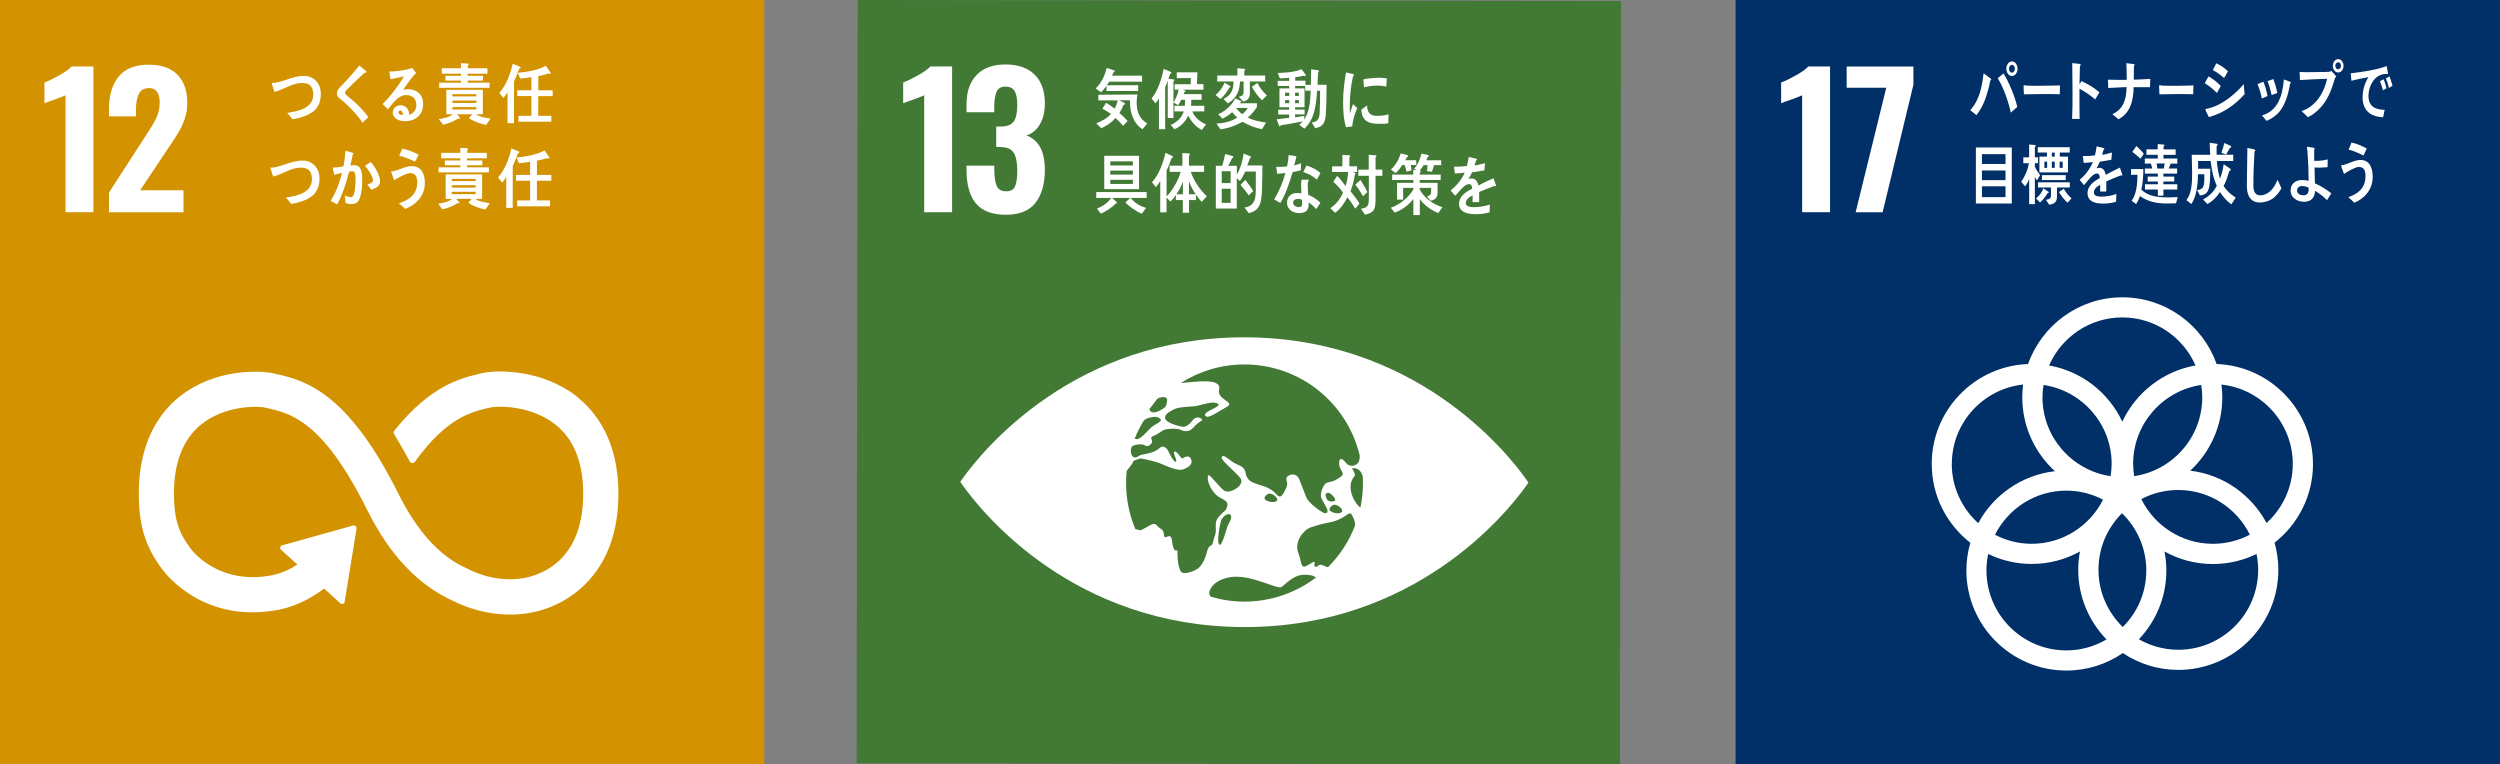 <?xml version="1.0" encoding="UTF-8"?>
<svg id="_レイヤー_2" data-name="レイヤー 2" xmlns="http://www.w3.org/2000/svg" viewBox="0 0 537.47 164.33">
  <rect x="0" y="0" width="537.47" height="164.33" fill="#808080" stroke="none"/>
  <defs>
    <style>
      .cls-1 {
        fill: #003067;
      }

      .cls-2 {
        fill: #fff;
      }

      .cls-3 {
        fill: #d39200;
      }

      .cls-4 {
        fill: #427935;
      }
    </style>
  </defs>
  <g id="_レイヤー_1-2" data-name="レイヤー 1">
    <g>
      <g>
        <rect class="cls-3" width="164.33" height="164.33"/>
        <g>
          <path class="cls-2" d="m14.09,20.48c-.28.15-1.11.48-2.48.97-1.08.36-1.77.61-2.05.74v-4.45c.88-.33,1.94-.85,3.19-1.55,1.25-.7,2.13-1.33,2.65-1.9h4.68v31.33h-6v-25.14Z"/>
          <path class="cls-2" d="m23.42,41.41l7.58-11.72.46-.7c.98-1.47,1.7-2.7,2.17-3.69.46-.99.7-2.08.7-3.27,0-1.01-.19-1.77-.58-2.3-.39-.53-.94-.79-1.66-.79-1.08,0-1.83.41-2.24,1.24-.41.83-.62,1.96-.62,3.4v1.43h-5.8v-1.55c0-2.94.69-5.27,2.07-6.98,1.38-1.71,3.54-2.57,6.48-2.57,2.71,0,4.76.72,6.17,2.15,1.41,1.43,2.11,3.46,2.11,6.09,0,1.19-.18,2.31-.54,3.37-.36,1.06-.79,2-1.28,2.82-.49.83-1.25,2-2.28,3.52l-6.03,9.05h9.32v4.72h-16.02v-4.22Z"/>
        </g>
        <path class="cls-2" d="m124.06,85.28c-7.29-5.76-16.95-5.88-20.49-5.04l-.41.1c-4.09.96-10.58,2.56-18.17,11.99-.04.05-.09.11-.13.16l-.1.12c-.07.11-.13.23-.13.37,0,.11.03.22.08.32l.18.29c.95,1.59,2.16,3.65,3.17,5.54.01.02.02.04.03.06.11.21.32.36.58.36.18,0,.33-.07.45-.18.05-.06.1-.13.14-.19,6.74-9.32,12.04-10.61,15.63-11.45l.43-.1c1.86-.45,8.94-.42,14.05,3.61,3.99,3.15,6.01,8.16,6.01,14.89,0,11.29-5.49,15.7-10.1,17.42-7.14,2.67-13.98-.9-14.03-.93l-.31-.15c-3.92-1.7-9.77-5.24-15.29-16.32-11.11-22.32-20.41-24.42-26.56-25.82l-.33-.07c-2.8-.64-12.53-1.08-20.17,5.02-4,3.19-8.75,9.38-8.75,20.8,0,6.96,1.43,11.55,5.1,16.38.81,1.1,9.04,11.68,24.95,8.63,2.55-.49,6-1.7,9.79-4.55l3.5,3.16c.23.21.59.19.8-.04.1-.11.14-.24.14-.38v-.05l2.53-15.54v-.17c0-.15-.06-.31-.19-.41-.11-.1-.24-.14-.37-.14h-.11s-.16.03-.16.03l-14.89,4.17-.27.04c-.11.02-.21.08-.28.17-.22.24-.2.6.04.81l.17.16,3.34,3.01c-2.15,1.39-4.03,2.03-5.46,2.31-11.51,2.2-17.2-5.34-17.41-5.64l-.08-.11c-2.68-3.51-3.58-6.5-3.58-11.83,0-6.75,1.99-11.76,5.91-14.89,4.98-3.97,11.85-4,13.79-3.55l.33.08c5.04,1.14,11.95,2.7,21.46,21.81,4.94,9.92,11.13,16.41,18.92,19.83.99.51,5.72,2.75,11.86,2.75,2.57,0,5.38-.39,8.26-1.46,4.51-1.69,15.02-7.44,15.02-24.51,0-11.41-4.83-17.62-8.88-20.82"/>
        <g>
          <path class="cls-2" d="m65.11,25.1c-.73.24-1.48.44-2.24.52-.37-.45-.72-.93-1.12-1.34.96-.15,1.94-.34,2.88-.66,1.39-.49,2.71-1.39,2.71-3.3s-.98-2.48-2.44-2.48c-2.01,0-3.91,1.42-5.89,1.92-.06-.2-.6-1.78-.6-1.85,0-.14.18-.08.27-.08.97,0,2.07-.44,3-.73,1.19-.41,2.4-.78,3.66-.78,1.98,0,3.63,1.42,3.63,3.86,0,2.93-1.64,4.19-3.85,4.92Z"/>
          <path class="cls-2" d="m77.95,26.38c-1.06-1.55-2.29-2.89-3.63-4.1-.34-.32-.69-.65-1.05-.92-.22-.17-.43-.31-.6-.54-.17-.23-.23-.48-.23-.76,0-.54.23-.85.55-1.2.58-.62,1.18-1.2,1.75-1.83.85-.96,1.7-1.92,2.52-2.93.35.29.7.58,1.05.87.13.1.29.21.4.34.04.04.06.07.06.13,0,.2-.27.22-.4.2-.8.76-1.62,1.5-2.43,2.28-.34.32-.65.68-.99,1-.16.16-.34.3-.48.47-.13.14-.29.35-.29.56,0,.2.1.31.22.42.51.48,1.08.89,1.59,1.34,1.16,1.03,2.24,2.18,3.21,3.46-.42.39-.83.82-1.25,1.21Z"/>
          <path class="cls-2" d="m87.06,26.06c-1,0-2.62-.41-2.62-1.89,0-1.04.97-1.54,1.74-1.54.71,0,1.41.48,1.67,1.27.07.26.11.51.12.78.85-.25,1.54-1.02,1.54-2.09,0-1.45-.95-2.15-2.11-2.15-1.82,0-2.87,1.68-4.01,3.07-.37-.38-.75-.76-1.12-1.14,1.74-1.75,3.28-3.75,4.57-5.95-.97.22-1.93.41-2.89.61l-.26-1.67c.13.02.25.02.38.02.54,0,1.07-.07,1.6-.14.74-.1,1.48-.21,2.21-.4.25-.06.51-.16.76-.24.28.38.56.75.83,1.13-.12.1-.25.2-.36.31-.28.28-.54.63-.78.94-.58.76-1.12,1.55-1.68,2.33.36-.1.73-.13,1.11-.13,1.68,0,3.21,1.02,3.21,3.17,0,2.62-1.92,3.71-3.91,3.71Zm-1.02-2.3c-.23,0-.38.1-.38.38,0,.52.69.59,1,.59-.06-.41-.18-.97-.63-.97Z"/>
          <path class="cls-2" d="m104.52,26.85c-1.1-.18-2.77-.76-3.7-1.46l.73-.83h-3.33l.71.78c0,.11-.08.18-.15.18-.08,0-.15-.03-.22-.07-.9.59-2.28,1.17-3.3,1.36l-.91-1.2c.89-.13,2.26-.38,2.97-1.04h-1.36v-5.27h7.84v5.27h-1.44c.7.58,2.22.79,3.08.92l-.92,1.37Zm-10.1-7.98v-1.1h4.69v-.44h-3.34v-1.03h3.34v-.46h-4.13v-1.17h4.11v-1.1l1.48.1c.09,0,.2.06.2.17,0,.12-.1.21-.2.24v.59h4.22v1.17h-4.26v.46h3.31v1.03h-3.31v.44h4.71v1.1h-10.83Zm7.98,1.38h-5.14v.48h5.14v-.48Zm.01,1.37h-5.15v.51h5.15v-.51Zm0,1.41h-5.15v.51h5.15v-.51Z"/>
          <path class="cls-2" d="m111.62,14.78c-.34.93-.7,1.86-1.11,2.75v8.96h-1.4v-6.7c-.24.47-.53.89-.88,1.26l-.88-1.07c1.45-1.66,2.37-4,2.87-6.27l1.6.66c.06.03.12.09.12.17,0,.15-.23.22-.32.24Zm4.09,5.88v4.23h2.82v1.27h-7.07v-1.27h2.79v-4.23h-3.05v-1.25h3.05v-2.82c-.8.13-1.61.23-2.4.31l-.54-1.24c1.81-.16,4.42-.58,6.03-1.52l1.09,1.57c-.01.11-.12.17-.21.17-.07,0-.15-.04-.21-.08-.76.21-1.51.41-2.28.55v3.07h3.09v1.25h-3.1Z"/>
          <path class="cls-2" d="m64.83,43.3c-.73.24-1.48.44-2.24.52-.37-.45-.72-.93-1.12-1.34.96-.15,1.94-.33,2.88-.66,1.39-.5,2.71-1.4,2.71-3.3s-.98-2.48-2.44-2.48c-2.01,0-3.91,1.42-5.89,1.92-.06-.2-.6-1.78-.6-1.85,0-.14.18-.08.27-.08.97,0,2.07-.44,3-.73,1.19-.41,2.4-.78,3.66-.78,1.98,0,3.63,1.43,3.63,3.86,0,2.93-1.64,4.19-3.85,4.92Z"/>
          <path class="cls-2" d="m76.82,43.45c-.37.37-.89.43-1.36.43-.4,0-.81-.1-1.18-.27-.04-.55-.07-1.08-.15-1.62.42.24.86.41,1.33.41.98,0,.97-3.19.97-3.97,0-.58.01-1.62-.68-1.62-.24,0-.48.06-.72.11-.48,2.06-1.51,5.31-2.57,7.01-.47-.23-.91-.52-1.38-.76,1.12-1.73,1.94-3.9,2.44-5.99-.55.11-1.11.24-1.65.4-.05-.19-.35-1.48-.35-1.54,0-.04.03-.06.06-.06.11,0,.21.03.32.03.64,0,1.3-.12,1.93-.24.23-1.11.36-2.24.43-3.37.39.1.75.21,1.12.32.16.04.33.09.47.16.06.03.14.06.14.14,0,.1-.1.16-.16.18-.14.8-.3,1.61-.5,2.38.24-.03.48-.07.72-.07.82,0,1.32.27,1.6,1.2.19.63.23,1.46.23,2.14,0,1.25-.18,3.76-1.05,4.61Zm2.99-2.66c-.27-.41-.56-.79-.85-1.18.35-.06,1.23-.27,1.23-.8,0-.93-1.16-2.55-1.74-3.17.42-.27.84-.55,1.26-.82.82.9,2.01,2.89,2.01,4.21,0,1.13-1.19,1.51-1.93,1.76Z"/>
          <path class="cls-2" d="m87.12,44.91c-.45-.41-.89-.83-1.37-1.2,1.21-.37,2.81-1.16,3.47-2.45.33-.62.48-1.36.48-2.07,0-1.26-.42-1.97-1.53-1.97-.79,0-2.7,1.03-3.42,1.51-.09-.21-.66-1.67-.66-1.79,0-.1.12-.09.17-.09.27,0,1.21-.29,1.5-.41.94-.34,1.81-.72,2.81-.72,1.93,0,2.77,1.52,2.77,3.62,0,2.89-2.06,4.75-4.22,5.57Zm2.11-10.16c-1.11-.52-2.23-.99-3.41-1.27.23-.51.45-1.02.68-1.52,1.21.24,2.38.7,3.5,1.28-.24.51-.49,1.02-.77,1.51Z"/>
          <path class="cls-2" d="m104.38,45.05c-1.1-.19-2.77-.76-3.7-1.46l.73-.83h-3.33l.71.78c0,.11-.09.18-.16.18s-.14-.03-.22-.07c-.9.59-2.28,1.17-3.3,1.35l-.91-1.2c.89-.12,2.25-.38,2.97-1.04h-1.36v-5.27h7.84v5.27h-1.44c.7.58,2.22.79,3.08.92l-.92,1.37Zm-10.1-7.98v-1.1h4.7v-.44h-3.34v-1.03h3.34v-.46h-4.13v-1.17h4.11v-1.1l1.48.1c.09,0,.19.06.19.17,0,.13-.09.21-.19.24v.59h4.22v1.17h-4.26v.46h3.3v1.03h-3.3v.44h4.7v1.1h-10.83Zm7.99,1.38h-5.14v.48h5.14v-.48Zm0,1.37h-5.15v.51h5.15v-.51Zm0,1.41h-5.15v.51h5.15v-.51Z"/>
          <path class="cls-2" d="m111.34,32.98c-.34.93-.7,1.86-1.11,2.75v8.96h-1.4v-6.7c-.24.46-.53.89-.88,1.25l-.88-1.07c1.45-1.66,2.38-4,2.87-6.27l1.6.66c.06.03.12.08.12.17,0,.15-.23.22-.33.24Zm4.09,5.88v4.23h2.82v1.27h-7.07v-1.27h2.79v-4.23h-3.05v-1.25h3.05v-2.82c-.8.12-1.6.23-2.4.31l-.54-1.24c1.81-.15,4.42-.58,6.03-1.52l1.09,1.56c-.01.11-.12.17-.21.17-.07,0-.16-.04-.22-.08-.76.21-1.51.41-2.28.55v3.07h3.09v1.25h-3.1Z"/>
        </g>
      </g>
      <g>
        <rect class="cls-4" x="184.27" y=".11" width="164.11" height="164.11" transform="translate(183.79 348.38) rotate(-89.92)"/>
        <g>
          <path class="cls-2" d="m198.7,20.48c-.28.15-1.11.48-2.48.97-1.08.36-1.77.61-2.05.74v-4.45c.88-.33,1.94-.85,3.19-1.55,1.25-.7,2.13-1.33,2.65-1.9h4.68v31.33h-6v-25.14Z"/>
          <path class="cls-2" d="m209.77,43.69c-1.32-1.65-1.97-3.98-1.97-7v-1.08h5.96v1.04c.03,1.6.22,2.75.58,3.44.36.7,1.02,1.04,1.97,1.04s1.59-.35,1.91-1.06c.32-.71.48-1.86.48-3.46s-.25-2.92-.74-3.73c-.49-.81-1.39-1.23-2.71-1.26-.08-.03-.44-.04-1.08-.04v-4.37h.97c1.34,0,2.27-.36,2.79-1.08.52-.72.77-1.91.77-3.56,0-1.34-.19-2.33-.56-2.98-.37-.64-1.04-.97-1.99-.97-.9,0-1.52.35-1.86,1.04-.34.7-.52,1.73-.54,3.09v1.39h-5.96v-1.7c0-2.73.73-4.85,2.19-6.34,1.46-1.5,3.51-2.24,6.17-2.24s4.8.72,6.27,2.17c1.47,1.44,2.21,3.52,2.21,6.23,0,1.81-.37,3.32-1.12,4.55-.75,1.23-1.7,1.99-2.86,2.3,2.66.98,3.98,3.44,3.98,7.39,0,3.02-.67,5.38-2.01,7.1-1.34,1.72-3.47,2.57-6.38,2.57s-5.15-.83-6.46-2.48Z"/>
        </g>
        <path class="cls-2" d="m328.12,103.06c-4.34-6.11-23.98-30.49-60.55-30.54-36.58-.05-56.28,24.28-60.64,30.38-.19.26-.35.49-.48.68.13.2.29.42.47.69,4.35,6.1,23.98,30.49,60.56,30.54,36.57.05,56.28-24.28,60.64-30.37.19-.26.35-.49.47-.68-.13-.19-.28-.42-.47-.68m-80.97-15.17c.33-.48,1.43-1.86,1.56-2.04.28-.36.84-.44,1.23-.5.39-.07.91.14.97.44.07.29-.15,1.42-.34,1.62-.54.56-1.93,1.34-2.7,1.22-.6-.09-.83-.55-.71-.73m-1.31,2.6c.06-.07.11-.13.13-.15.46-.52,1.38-.63,2.01-.73.63-.11,1.48.21,1.58.63.11.42-1.59,1.19-1.9,1.47-.88.81-2.26,2.46-3.07,2.64-.26.06-.48.02-.66-.07.53-1.32,1.17-2.59,1.9-3.79m13.65,28.1c-.5,1.95-1.08,2.65-1.57,3.26-.49.62-2.32,1.41-3.48,1.32-1.16-.09-1.32-3.18-1.31-4.77,0-.55-.78,1.08-1.18-2.23-.26-2.12-1.62.22-1.71-1.19-.1-1.41-.77-1.13-1.49-2.01-.71-.88-1.6.08-2.59.53-.99.44-.58.67-1.99.23-.04-.01-.05-.02-.09-.03-1.29-3.05-1.99-6.4-1.99-9.92,0-.86.05-1.71.13-2.54.05-.09.1-.17.16-.24,1.35-1.59,1.32-1.97,1.32-1.97l1.49-.51s2.38.37,4.17,1.05c1.48.56,3.8,1.81,5.15,1.26.98-.4,1.74-.94,1.65-1.75-.11-1.02-.91-1.27-1.89-.58-.36.25-1.12-1.54-1.72-1.45-.6.09.74,2.11.23,2.19-.51.09-1.53-2.11-1.71-2.46-.17-.35-.96-1.23-1.68-.56-1.5,1.43-3.94,1.34-4.44,1.7-1.49,1.11-1.88-.37-1.85-1.27.06-.21.12-.41.19-.62.49-.54,2.24-.71,2.84-.31.66.44,1.13-.11,1.39-.38.26-.26.17-.68,0-1.04-.17-.35.33-.61.67-.7.34-.09,1.48-.88,1.93-1.15.46-.26,2.81-.55,3.87-.02,1.05.53,2.02.1,2.54-.51.65-.77,1.48-1.36,1.85-1.54.37-.17-.91-1.37-1.96-.07-1.06,1.29-1.59,1.41-2.09,1.41-.5,0-3.44-.74-3.8-1.67-.36-.93.92-1.62,2.01-2.15,1.09-.52,4.06-.5,4.82-.68,1.54-.34,3.52-1.11,4.51-.43.99.67-4.15,1.83-2.47,2.75.6.33,3.32-1.56,4.25-2.04,2.19-1.13-2.12-1.51-1.56-3.8.64-2.6-5.29-1.6-8.25-1.38,3.97-2.53,8.67-4,13.73-4,12.02.02,22.08,8.36,24.75,19.56.02.55-.07.95-.13,1.18-.23.92-1.97,1.7-2.98.23-.26-.37-1.35-1.41-1.31.36.03,1.77,1.71,1.95.08,3.01-1.63,1.06-1.93.8-2.68,1.07-.75.26-1.48,2.08-1.3,3.06.18.97,2.5,3.63.78,3.52-.4-.03-3.45-2.11-3.95-3.45-.53-1.41-1.11-2.79-1.51-3.85-.41-1.06-1.49-1.33-2.4-.71-.91.62.25,1.24-.4,2.57-.65,1.32-1.12,2.51-2.07,1.41-2.48-2.85-6.1-1.45-6.66-4.62-.3-1.72-1.78-1.56-3.02-2.53-1.24-.97-1.93-1.5-2.14-.8-.19.61,3.89,3.85,4.18,4.68.43,1.23-1.22,2.31-2.44,2.6-1.21.29-1.74-.68-2.92-1.92-1.18-1.24-1.7-2.12-1.79-1.15-.12,1.4,1.12,3.46,2.33,4.23,1.03.65,2.18.95,1.85,2.01-.34,1.06,0,.46-1.16,1.6-1.16,1.15-1.38,1.52-1.3,3.1.08,1.59-.33,1.68-.58,3-.25,1.32-.82.18-1.32,2.12m27.34-10.12c.86-.07,2.14,1.12,1.64,1.58-.5.45-1.79.28-2.43-.22-.64-.5.41-1.32.79-1.35m-1.08-.78c-.27-.1-.52-.36-.72-.99-.21-.63.32-.98.83-.73.52.27,1.2,1.05,1.2,1.46,0,.42-1.03.37-1.31.26m-11.24-.06c-.5.45-1.79.28-2.44-.22-.64-.5.41-1.32.79-1.35.86-.08,2.14,1.12,1.64,1.58m-10.41,5.04c-.35.57-1.31,4.86-1.96,4.36-.65-.5.27-4.97.45-5.31,1.01-1.84,3.19-1.75,1.5.95m3.44,16.61c-2.49,0-4.89-.37-7.16-1.04-.33-.27-.51-.71-.31-1.25.79-2.05,3.14-2.86,4.99-3.03,4.13-.4,9.56,2.7,10.42,2.2.87-.5,2.62-2.76,5.18-2.67,1.75.07,1.74.36,2.32.59-4.29,3.26-9.64,5.2-15.45,5.2m17.98-7.39c-.26-.07-.52-.15-.8-.3-1.39-.71-1.22.42-1.91.17-.69-.26.77-1.84-1.28-.5-2.05,1.34-1.49-.21-2.38-2.48-.9-2.27,1.03-4.86,2.64-5.44,2.21-.8,3.59-.96,4.63-1.21,3.06-.76,3.71-2.58,4.26-1.47.1.21.21.4.3.59.18.33.38,1,.39,1.66-1.3,3.4-3.31,6.46-5.85,8.98m7-12.85c-.68-.19-3.54-4.15-1.27-6.75.38-.43-.76-1.69-.45-1.71,1.24-.09,1.89.67,2.22,1.78.02.49.04.98.04,1.48,0,1.78-.19,3.52-.54,5.2"/>
        <g>
          <path class="cls-2" d="m238.46,17.57c-.17.25-.34.52-.52.77l6.75-.02v1.24h-6.82v-1.13c-.35.51-.7,1.03-1.16,1.41l-1.16-.83c1.22-1.14,1.94-2.66,2.37-4.4l1.51.49c.11.04.21.08.21.24,0,.12-.17.2-.26.22-.1.24-.21.48-.32.71h6.48v1.29h-7.08Zm7.17,10.22c-2.02-1.3-2.75-3.65-2.7-6.23h-2.35s1.07.52,1.07.52c.07.03.2.1.2.21,0,.17-.2.25-.31.27-.23.61-.53,1.19-.87,1.72.62.55,1.22,1.11,1.77,1.73l-.99,1.04c-.53-.58-1.04-1.17-1.62-1.69-.83.95-1.99,1.76-3.09,2.2l-1.06-1.06c1.06-.38,2.39-1.08,3.16-2.03-.6-.39-1.22-.78-1.85-1.11.29-.4.54-.83.79-1.26.65.35,1.24.8,1.85,1.26.3-.55.52-1.16.69-1.78h-4.19s0-1.21,0-1.21c2.8,0,5.6-.03,8.4-.06-.11.59-.16,1.19-.16,1.79,0,2.06.69,3.5,2.27,4.44l-1.03,1.24Z"/>
          <path class="cls-2" d="m252.28,17.43v7.94h-1.23v-8.02c-.18.48-.35.96-.55,1.42v9.01h-1.34v-6.62c-.21.38-.47.75-.75,1.06l-.83-1.04c1.35-1.72,2.15-4.13,2.58-6.37l1.5.62c.08.04.17.11.17.24,0,.14-.16.22-.27.2l-.36,1.06,1.15.15c.07.01.13.07.13.15,0,.13-.11.19-.19.21Zm6.13,10.52c-1.19-.54-2.34-1.82-2.96-3.12-.6,1.38-1.7,2.45-2.96,2.95l-.81-.93c1.19-.48,2.38-1.48,2.83-2.9h-2.03v-1.21h2.26c.02-.31.02-.64.02-.94v-.34h-.81c-.19.42-.42.83-.7,1.17l-.94-.62c.5-.83.89-1.75,1.1-2.74h-.87v-1.16h3.44l.04-1.34-3.03.03v-1.25h4.44c-.02.85-.07,1.69-.1,2.54h1.4v1.18h-4.39l.47.22s.07.06.07.09c0,.13-.13.17-.21.17l-.21.48h3.87v1.23h-2.21c-.01.42-.01.86-.04,1.28h2.83v1.21h-2.57c.43,1.31,1.85,2.34,2.93,2.79l-.89,1.21Z"/>
          <path class="cls-2" d="m264.33,18.81c-.48.83-1.22,1.95-1.97,2.46l-1.03-.85c.81-.65,1.53-1.59,1.93-2.65l1.21.72s.08.07.08.12c0,.11-.15.24-.23.2Zm6.98,8.96c-1.44-.25-2.87-.82-4.16-1.59-1.51.83-3.1,1.42-4.77,1.62l-.87-1.23c1.53-.06,3.16-.43,4.5-1.3-.4-.34-.78-.73-1.11-1.16-.65.59-1.35,1.06-2.12,1.41l-.87-.97c1.4-.58,2.92-1.88,3.64-3.4l1.21.55s.12.07.12.16c0,.11-.13.14-.21.14l-.18.2h3.73v.82c-.49.79-1.27,1.69-1.95,2.24,1.06.64,2.73.92,3.91,1.09l-.87,1.42Zm-2.61-10.25c0,.83.01,1.65.01,2.48,0,1.11-.52,1.63-1.41,1.83l-.98-1.02c.71-.2,1.04-.24,1.04-1.2v-2.1h-.76c-.1,1.59-.45,2.85-1.54,3.89-.32.33-.69.62-1.08.82l-.95-.93c.33-.18.67-.38.95-.62.95-.79,1.21-1.84,1.22-3.16h-3.5v-1.27h4.32v-1.56l1.5.12c.08,0,.19.06.19.17,0,.12-.12.21-.21.24v1.03h4.5v1.27h-3.31Zm-2.97,5.69c.41.51.86.99,1.36,1.34.42-.34.87-.86,1.16-1.34h-2.52Zm5.59-1.65c-.77-.69-1.65-1.92-2.18-2.88l1.18-.86c.51,1.05,1.23,1.93,2.05,2.68l-1.05,1.06Z"/>
          <path class="cls-2" d="m285.05,24.28c-.12,1.99-.48,2.92-2.28,3.28l-.77-1.21c1.17-.18,1.64-.66,1.71-2.07.08-1.58.09-3.19.09-4.77h-.65c-.17,2.99-.54,6.23-2.74,8.16l-1.09-.86c.28-.21.53-.44.76-.72-1.58.34-3.19.58-4.78.87-.01.1-.07.21-.17.21-.06,0-.11-.07-.13-.12l-.53-1.41c.89-.11,1.8-.18,2.69-.31v-.71h-2.36v-1.05h2.36v-.51h-2.09v-4.06h2.09v-.51h-2.47v-1.11h2.47v-.65c-.68.05-1.34.11-2.01.12l-.45-1.16c.38,0,.76-.03,1.14-.06,1.34-.08,2.69-.2,3.96-.76.11.14.95,1.18.95,1.31,0,.12-.09.17-.17.17s-.16-.04-.23-.08c-.63.15-1.25.25-1.89.34v.73h2.2v.9h1.16c.04-1.12.05-2.21.06-3.33l1.41.17c.1.02.27.07.27.23,0,.13-.11.23-.19.28-.04.88-.06,1.76-.12,2.64h1.95c-.02,2.01-.02,4.03-.16,6.03Zm-7.88-4.36h-.89v.71h.89v-.71Zm.01,1.61h-.9v.66h.9v-.66Zm2.06-1.61h-.82v.71h.82v-.71Zm.01,1.61h-.83v.66h.83v-.66Zm1.36-2.02v-1.02h-2.18v.51h2.03v4.06h-2.03v.51h2.05v1.03h-2.05v.63c.68-.1,1.34-.2,2.01-.31l-.11.84c1.23-1.7,1.37-4.11,1.46-6.26h-1.18Z"/>
          <path class="cls-2" d="m243.09,42.56c.98,1.17,1.96,1.71,3.28,2.14l-.88,1.24c-1.04-.35-2.74-1.56-3.56-2.41l1.05-.97h-3.88c.13.11,1.07.93,1.07,1.04,0,.13-.18.16-.26.14-.87.86-2.17,1.8-3.27,2.17l-.8-1.07c1.12-.42,2.3-1.2,3.05-2.28h-3.21v-1.27h10.84v1.27h-3.44Zm-5.69-1.9v-7.17h7.48v7.17h-7.48Zm6.15-5.98h-4.85v.89h4.85v-.89Zm0,2h-4.85v.85h4.85v-.85Zm0,1.97h-4.85v.89h4.85v-.89Z"/>
          <path class="cls-2" d="m258.36,43.39c-.46-.44-.86-.99-1.23-1.52v1.14h-1.5v2.72h-1.34v-2.72h-1.5v-1.09c-.35.51-.73,1.03-1.17,1.41l-.83-.87v3.19h-1.35v-6.71c-.28.44-.59.93-.95,1.27l-.83-1.03c1.42-1.48,2.44-4.2,2.9-6.33l1.49.7c.06.03.12.1.12.18,0,.14-.18.21-.28.21-.32.92-.66,1.85-1.09,2.71v5.57c1.16-1.1,2.63-3.58,3.01-5.27h-2.36v-1.34h2.75v-2.71l1.42.1c.09,0,.19.05.19.17,0,.12-.12.21-.2.24v2.2h3.26v1.34h-2.85c.59,1.91,2.07,4,3.44,5.24l-1.1,1.2Zm-5.44-1.62h1.39v-2.78c-.25.93-.87,2-1.39,2.78Zm2.69-2.79v2.79h1.45c-.57-.85-1.09-1.8-1.45-2.79Z"/>
          <path class="cls-2" d="m271.34,38.67c-.01.61,0,1.21-.02,1.8-.1,2.63-.2,4.83-2.87,5.34l-.9-1.21c1.23-.14,2.07-.78,2.33-2.23.07-.46.08-.92.1-1.38.01-.32,0-.63,0-.96,0-1.06.01-2.1.01-3.16h-2.27c-.34.72-.69,1.45-1.17,2.04l-.66-.61v6.53h-4.5v-9.18h1.37c.24-.83.46-1.68.64-2.54l1.56.44c.08.03.21.09.21.21,0,.14-.2.22-.28.24-.26.56-.54,1.12-.85,1.65h1.87v1.9c.74-1.25,1.27-3.04,1.46-4.55l1.41.61c.07.03.17.11.17.21,0,.13-.14.17-.23.17-.19.54-.37,1.09-.59,1.59h3.27l-.03,3.07Zm-6.77-1.86h-1.91v2.55h1.91v-2.55Zm0,3.77h-1.91v3.03h1.91v-3.03Zm3.89,1.41c-.55-.79-1.15-1.54-1.77-2.24l1.05-1.07c.59.78,1.21,1.55,1.68,2.42l-.95.89Z"/>
          <path class="cls-2" d="m279.66,36.6c-.59.17-1.17.31-1.76.42-.63,2.17-1.5,4.73-2.63,6.61-.45-.22-.89-.49-1.33-.76,1.03-1.72,1.87-3.68,2.41-5.68-.59.1-1.19.14-1.79.16-.06-.49-.13-.99-.19-1.5.22.03.44.03.66.03.56,0,1.12-.03,1.68-.11.18-.79.28-1.62.33-2.44.57.08,1.12.16,1.68.28-.14.65-.29,1.31-.48,1.96.5-.11.97-.31,1.45-.48,0,.49-.01,1-.01,1.51Zm3.33,8.35c-.52-.52-1.05-1.06-1.65-1.45.01.16.01.31.01.46,0,1.45-.93,1.85-2.02,1.85-.39,0-.77-.06-1.14-.18-.74-.28-1.5-1.01-1.5-2,0-1.42.99-2.14,2.12-2.14.33,0,.66.03.99.08-.04-.66-.09-1.33-.09-1.99,0-.34.04-.63.15-.96h1.08c.07,0,.42-.05.42.12,0,.03,0,.04-.01.05-.14.26-.21.57-.21.86,0,.75.05,1.48.11,2.23.88.35,1.89,1,2.62,1.68-.28.48-.56.96-.88,1.39Zm-3.08-2.03c-.27-.12-.57-.15-.87-.15-.46,0-1.03.14-1.03.8s.7.95,1.17.95c.44,0,.77-.1.77-.71,0-.3-.03-.59-.05-.89Zm3.2-4.3c-.84-.77-1.89-1.32-2.93-1.62l.7-1.41c1.04.31,2.16.82,3,1.62l-.77,1.41Z"/>
          <path class="cls-2" d="m291.37,44.87c-.52-.86-1.08-1.69-1.69-2.46-.62,1.23-1.59,2.61-2.64,3.33l-1.04-.97c1.15-.78,2.16-1.96,2.73-3.37-.59-.86-1.34-1.65-2.09-2.31l.82-1.28c.68.66,1.28,1.42,1.84,2.2.3-.97.45-2,.54-3.03h-3.45v-1.22h2.21v-2.47l1.5.11c.08,0,.19.06.19.17s-.12.18-.19.21v1.97h1.65v1.22h-.9c.12.06.57.2.57.38,0,.09-.07.13-.13.14-.2,1.23-.49,2.49-.95,3.63.69.83,1.36,1.69,1.94,2.64l-.91,1.1Zm1.67-2.69c-.52-.88-1.06-1.72-1.67-2.51l1.13-.97c.53.83,1.04,1.69,1.46,2.6l-.93.89Zm2.69-4.38v4.88c0,2.28-.25,3.03-2.27,3.48l-.87-1.28c1.64-.24,1.7-.83,1.7-2.61v-4.47h-2.27v-1.33h2.24v-3.19l1.47.11c.07,0,.19.07.19.17,0,.11-.12.18-.19.21v2.69h1.46v1.33h-1.47Z"/>
          <path class="cls-2" d="m309.21,45.8c-1.57-.61-2.82-1.56-3.97-2.96v3.4h-1.38v-3.45c-1.09,1.35-2.5,2.38-4.02,2.92l-.84-1.04c1.83-.66,3.79-2.08,4.86-3.97v-.31h-2.2v2.52h-1.31v-3.59h3.51v-.62h-4.56v-1.16h4.53v-1.03l.77.08-.58-.32c.75-.79,1.32-2.13,1.58-3.26l1.26.27c.12.03.3.06.3.25,0,.13-.16.21-.24.24-.08.23-.18.45-.28.68h3.2v1.05h-1.52c-.16.47-.3.95-.47,1.41l-1.05-.1.11-1.31h-.86c-.24.41-.5.8-.82,1.14.1.03.23.1.23.24,0,.11-.14.21-.22.26v.39h4.49v1.16h-4.5v.62h3.83v2.06c0,1.21-.57,1.57-1.5,1.79l-.78-.9c1.05-.35.89-.76.89-1.87h-2.45v.32c.41.9,1.3,1.82,2.03,2.37.88.68,1.85,1.16,2.86,1.45l-.9,1.28Zm-5.9-10.33c.05.38.11.76.16,1.14-.35.1-.69.21-1.04.31-.17-.48-.3-.97-.46-1.45h-.48c-.44.61-.89,1.3-1.46,1.73l-1.01-.73c1.01-.96,1.67-2.06,2.12-3.48l1.39.34c.08.03.19.08.19.21,0,.15-.16.24-.26.28-.1.21-.21.42-.33.62h2.34v1.03h-1.16Z"/>
          <path class="cls-2" d="m321.52,40.03c-.06,0-.12-.03-.18-.07-.87.29-2.54.96-3.34,1.32v2.17h-1.42c.01-.21.01-.42.01-.66v-.79c-.96.45-1.45,1.03-1.45,1.68,0,.56.55.86,1.65.86,1.2,0,2.28-.16,3.51-.56l-.05,1.65c-1.06.36-2.23.41-3.03.41-2.37,0-3.55-.75-3.55-2.25,0-.73.34-1.41.99-2.03.41-.38,1.03-.79,1.83-1.21-.03-.63-.22-.96-.57-.96-.45,0-.86.17-1.24.54-.24.22-.56.52-.93.96-.45.49-.72.83-.89,1-.22-.25-.55-.63-1-1.15,1.35-1.06,2.37-2.34,3.04-3.82-.64.08-1.35.14-2.12.18-.05-.54-.12-1.03-.19-1.46,1.13,0,2.06-.04,2.76-.14.15-.41.28-1.06.41-1.95l1.63.37c.1.03.14.09.14.17s-.06.16-.19.21c-.06.24-.17.61-.33,1.09.55-.07,1.37-.28,2.25-.52l-.13,1.55c-.67.14-1.56.28-2.67.44-.17.42-.45.94-.75,1.41.29-.08.53-.1.69-.1.73,0,1.22.49,1.43,1.51.96-.51,2.06-1.03,3.26-1.56l.55,1.58c0,.11-.05.17-.14.17Z"/>
          <path class="cls-2" d="m290.71,27.18c-.44.04-.88.1-1.33.16-.55-1.76-.63-3.67-.63-5.54,0-2.09.27-4.19.63-6.23l1.06.25c.16.04.37.06.52.13.08.03.14.07.14.19s-.11.19-.2.19c-.49,2.04-.71,4.35-.71,6.47,0,.53.02,1.05.02,1.58.22-.66.43-1.34.66-2,.31.28.61.57.91.85-.54,1.31-.93,2.48-1.08,3.96Zm7.76-.69c-.67.15-1.55.15-2.23.12-1.74-.05-3.37-.34-3.58-3.01.41-.31.82-.64,1.25-.93,0,1.52.71,2.2,1.85,2.23.9.03,1.89-.03,2.75-.33,0,.64-.02,1.27-.03,1.92Zm-.44-7.88c-.94-.2-1.87-.26-2.83-.18-.66.05-1.31.19-1.95.34-.05-.53-.09-1.18-.15-1.7.91-.25,1.84-.25,2.77-.33.77-.07,1.54,0,2.3.11-.04.58-.08,1.17-.14,1.76Z"/>
        </g>
      </g>
      <g>
        <rect class="cls-1" x="373.13" width="164.33" height="164.33"/>
        <g>
          <path class="cls-2" d="m387.45,20.48c-.28.15-1.11.48-2.48.97-1.08.36-1.77.61-2.05.74v-4.45c.88-.33,1.94-.85,3.19-1.55,1.25-.7,2.13-1.33,2.65-1.9h4.68v31.33h-6v-25.14Z"/>
          <path class="cls-2" d="m405.52,18.86h-8.51v-4.56h14.35v3.91l-6.62,27.43h-5.8l6.58-26.77Z"/>
        </g>
        <path class="cls-2" d="m497.26,99.74c0-11.59-9.22-21.07-20.71-21.48-2.96-8.35-10.93-14.34-20.27-14.34s-17.31,6-20.27,14.34c-11.49.42-20.71,9.89-20.71,21.48,0,6.88,3.25,13.01,8.3,16.95-.55,1.9-.85,3.9-.85,5.97,0,11.85,9.65,21.5,21.5,21.5,4.5,0,8.68-1.39,12.14-3.76,3.42,2.29,7.52,3.62,11.93,3.62,11.86,0,21.5-9.65,21.5-21.5,0-2.03-.29-3.99-.81-5.85,5.02-3.94,8.26-10.06,8.26-16.93m-23.81-14.33c0,8.61-6.37,15.73-14.64,16.96-.13-.86-.22-1.74-.22-2.64,0-8.61,6.37-15.74,14.64-16.97.13.86.22,1.74.22,2.64m-17.09,49.4c-3.21-3.12-5.22-7.48-5.22-12.3s1.94-9.05,5.06-12.16c3.21,3.12,5.22,7.48,5.22,12.3s-1.94,9.05-5.06,12.16m-17.03-52.04c8.27,1.23,14.64,8.36,14.64,16.97,0,.9-.09,1.78-.23,2.64-8.27-1.23-14.64-8.36-14.64-16.96,0-.9.09-1.78.22-2.64m12.8,24.65c-2.83,5.62-8.63,9.49-15.34,9.49-2.84,0-5.52-.71-7.89-1.94,2.83-5.62,8.63-9.49,15.34-9.49,2.85,0,5.52.71,7.89,1.94m8.23-.12c2.38-1.25,5.08-1.96,7.94-1.96,6.75,0,12.59,3.93,15.39,9.61-2.38,1.25-5.08,1.96-7.94,1.96-6.75,0-12.59-3.93-15.39-9.61m-4.09-39.06c7.04,0,13.09,4.26,15.74,10.33-6.99,1.23-12.82,5.84-15.74,12.08-2.92-6.24-8.75-10.85-15.74-12.08,2.65-6.07,8.71-10.33,15.74-10.33m-36.65,31.5c0-8.85,6.73-16.15,15.33-17.07-.11.9-.18,1.82-.18,2.75,0,6.29,2.71,11.95,7.02,15.88-7.13.81-13.22,5.12-16.49,11.17-3.48-3.14-5.69-7.68-5.69-12.73m7.45,22.92c0-1.22.13-2.41.38-3.56,2.83,1.37,6,2.14,9.35,2.14,3.77,0,7.3-.97,10.38-2.68-.24,1.28-.37,2.6-.37,3.96,0,5.81,2.32,11.08,6.08,14.95-2.54,1.49-5.49,2.36-8.64,2.36-9.47,0-17.17-7.7-17.17-17.17m58.41-.14c0,9.47-7.7,17.17-17.17,17.17-3.08,0-5.97-.83-8.47-2.25,3.65-3.86,5.9-9.06,5.9-14.77,0-1.41-.14-2.78-.4-4.11,3.09,1.72,6.64,2.7,10.41,2.7,3.36,0,6.54-.78,9.38-2.16.23,1.11.35,2.26.35,3.43m-14.6-21.34c4.23-3.93,6.89-9.54,6.89-15.76,0-.93-.07-1.85-.18-2.75,8.61.92,15.33,8.22,15.33,17.07,0,5.03-2.18,9.54-5.64,12.69-3.24-6.06-9.29-10.4-16.4-11.25"/>
        <g>
          <path class="cls-2" d="m427.87,17.35c-.1.61-.23,1.2-.39,1.78-.54,2.09-1.34,4.11-2.58,5.63-.41-.39-.88-.71-1.31-1.05,1.93-2.24,2.47-4.73,2.86-7.95l1.57,1.17s.07.11.07.17c0,.13-.12.21-.21.24Zm4.43,6.86c-.55-2.51-1.55-5.34-2.81-7.39l1.24-1.04c1.16,1.88,2.43,4.89,2.96,7.2l-1.39,1.23Zm.24-7.87c-.66,0-1.2-.7-1.2-1.57s.54-1.57,1.2-1.57,1.21.71,1.21,1.57-.54,1.57-1.21,1.57Zm0-2.4c-.35,0-.63.38-.63.84s.28.84.63.84.64-.39.64-.84-.29-.84-.64-.84Z"/>
          <path class="cls-2" d="m442.82,20.27c-.65-.04-1.17-.04-1.71-.04-.61-.02-4.54,0-6,.05-.02-.58-.06-1.32-.07-1.75-.01-.22.08-.23.15-.22.2.06.57.09.67.1.7.04,1.76.03,2.57.03,1.67,0,2.58-.05,4.45-.07-.03.58-.05,1.32-.06,1.89Z"/>
          <path class="cls-2" d="m450.44,21.38c-1.06-.91-2.18-1.69-3.38-2.3,0,.24,0,.46,0,.68v3.24c0,.85.02,1.72.03,2.57h-1.61c.08-1.85.09-3.71.09-5.56,0-2.15-.02-4.31-.06-6.45l1.66.19c.08.02.16.06.16.17,0,.13-.1.22-.18.26-.03,1.32-.06,2.63-.08,3.95.15-.23.29-.46.4-.71,1.37.62,2.69,1.39,3.88,2.43-.31.51-.61,1.02-.91,1.52Z"/>
          <path class="cls-2" d="m462.22,18.75c-.57,0-1.13-.01-1.69-.01h-1.83c-.03,3.15-.84,5.63-3.27,6.91-.4-.42-.85-.75-1.3-1.08,2.25-1.1,3.01-2.91,3.06-5.85-1.32.06-2.65.12-3.96.19,0-.59-.01-1.19-.05-1.78.74.03,1.47.04,2.2.04h1.41c.15,0,.29,0,.43-.02,0-.2,0-.4,0-.62,0-.98-.03-1.97-.08-2.95l1.6.2c.07.02.17.06.17.17,0,.1-.08.19-.14.23l-.03,2.95c1.18-.04,2.35-.09,3.54-.17,0,.59-.05,1.19-.06,1.78Z"/>
          <path class="cls-2" d="m471.52,20.27c-.66-.04-1.18-.04-1.7-.04-.61-.02-4.1,0-5.57.05-.02-.58-.05-1.32-.07-1.75-.01-.22.08-.23.15-.22.2.06.57.09.67.1.7.04,2.5.03,3.3.03,1.67,0,1.41-.05,3.27-.07-.04.58-.04,1.32-.06,1.89Z"/>
          <path class="cls-2" d="m476.6,19.98c-.8-.85-1.69-1.51-2.61-2.1.28-.48.54-.97.81-1.45.94.52,1.86,1.22,2.64,2.06l-.83,1.49Zm-1.72,5.2c-.08-.17-.77-1.55-.77-1.62,0-.1.11-.11.16-.13.71-.17,1.41-.35,2.09-.65,2.21-.96,4.3-2.71,6.02-4.69.04.72.11,1.44.19,2.14-2.21,2.52-4.79,4.13-7.69,4.95Zm3.27-8.4c-.76-.69-1.56-1.25-2.42-1.72.26-.46.5-.96.73-1.45.9.39,1.77.99,2.52,1.71-.26.51-.54.99-.84,1.47Z"/>
          <path class="cls-2" d="m486.27,21.18c-.2-1.09-.54-2.1-.91-3.1l1.25-.51c.39.98.69,2.03.88,3.08-.4.2-.82.36-1.21.52Zm6.08-3.21c-.36,2-.87,4.03-1.97,5.6-.8,1.13-1.96,1.97-3.11,2.41-.31-.39-.65-.76-.97-1.16,3.22-.97,4.37-3.79,4.71-7.75l1.42.55s.08.06.08.13c0,.11-.09.2-.16.22Zm-3.98,2.46c-.22-1.03-.49-2.04-.88-2.99.41-.14.82-.28,1.24-.44.38.96.67,1.95.85,2.99-.4.13-.81.28-1.2.44Z"/>
          <path class="cls-2" d="m502.01,16.71c-.81,2.87-1.73,5.19-3.73,7.03-.64.59-1.38,1.13-2.14,1.45-.42-.46-.88-.9-1.34-1.31,2.77-.89,4.72-3.49,5.51-6.94-1.95.03-3.9.17-5.85.27-.03-.58-.06-1.15-.07-1.73.52.01,1.05.04,1.57.04,1.03,0,2.05-.03,3.08-.04.53-.01,1.06,0,1.59-.04.26-.03.34-.03.58-.21.13.14,1.03,1.11,1.03,1.22s-.16.2-.21.26Zm.67-1.12c-.63,0-1.15-.65-1.15-1.43s.51-1.45,1.15-1.45,1.15.65,1.15,1.45-.52,1.43-1.15,1.43Zm0-2.21c-.33,0-.61.34-.61.78s.28.75.61.75.61-.34.61-.75-.28-.78-.61-.78Z"/>
          <path class="cls-2" d="m513.26,15.92s-.09-.03-.14-.03c-.45-.02-1.01.1-1.45.28-1.36.57-2.4,2.34-2.47,4.23-.11,2.77,1.83,3.16,3.47,3.22-.09.52-.2,1.05-.32,1.57-.07,0-.15,0-.23,0-.71-.03-1.57-.22-2.24-.56-1.25-.65-2.02-2.04-1.95-3.86.06-1.62.48-2.91,1.25-4.18-1.23.21-2.44.46-3.65.77-.04-.54-.11-1.06-.15-1.6,1.11-.13,2.2-.28,3.29-.46,1.48-.26,2.97-.54,4.42-1.09.05.23.31,1.45.3,1.59,0,.11-.06.13-.14.13Zm-.94,3.49c-.2-.66-.41-1.33-.65-1.95l.79-.42c.25.62.44,1.26.6,1.93l-.74.44Zm1.28-.49c-.17-.71-.39-1.41-.66-2.06l.78-.44c.24.66.46,1.33.65,2l-.78.5Z"/>
          <path class="cls-2" d="m424.79,43.75v-12.04h7.72v12.04h-7.72Zm6.37-10.61h-5.07v2.11h5.07v-2.11Zm0,3.51h-5.07v2.08h5.07v-2.08Zm0,3.4h-5.07v2.33h5.07v-2.33Z"/>
          <path class="cls-2" d="m437.93,38.78c-.16-.24-.33-.45-.46-.71v5.82h-1.22v-5.41c-.19.55-.54,1.17-.89,1.58l-.83-1c.73-.96,1.48-2.66,1.65-3.97h-1.19v-1.27h1.25v-2.75l1.23.1c.08,0,.19.06.19.19,0,.11-.11.2-.19.22v2.24h.69v1.27h-.7v.69c.28.71.72,1.3,1.14,1.87-.22.38-.44.76-.66,1.13Zm2.29,2.72c-.47.78-.99,1.47-1.64,2.03l-.86-.87c.66-.51,1.26-1.28,1.58-2.17l1.11.76s.04.07.04.11c0,.15-.15.17-.24.14Zm2.61-8.7v.87h1.77v3.4h-6.15v-3.4h1.62v-.87h-1.97v-1.16h6.87v1.16h-2.13Zm-.6,7.5c0,.65,0,1.31,0,1.96,0,1.34-.78,1.62-1.68,1.76l-.7-1.07c.47-.1,1.08-.1,1.08-.89v-1.76h-2.79v-1.1h6.84v1.1h-2.76Zm-3.24-1.59v-1.06h5.12v1.06h-5.12Zm1.12-3.96h-.59v1.34h.59v-1.34Zm1.63-1.94h-.62v.87h.62v-.87Zm0,1.94h-.62v1.34h.62v-1.34Zm2.75,8.83c-.69-.63-1.33-1.42-1.84-2.29l1.04-.72c.45.85,1.01,1.49,1.67,2.07l-.87.93Zm-1.04-8.83h-.65v1.34h.65v-1.34Z"/>
          <path class="cls-2" d="m456.13,37.76c-.05,0-.11-.03-.17-.07-.82.3-2.38.96-3.13,1.32v2.17h-1.33c.01-.21.01-.42.01-.66v-.79c-.9.45-1.35,1.03-1.35,1.68,0,.56.52.86,1.55.86,1.12,0,2.13-.16,3.28-.56l-.05,1.65c-.99.35-2.09.41-2.83.41-2.21,0-3.32-.74-3.32-2.26,0-.73.32-1.41.93-2.03.38-.38.96-.79,1.71-1.21-.02-.63-.2-.96-.53-.96-.42,0-.8.17-1.16.54-.22.23-.52.52-.87.96-.42.49-.67.83-.83,1-.2-.25-.52-.63-.94-1.15,1.27-1.06,2.21-2.34,2.85-3.82-.6.09-1.27.14-1.99.18-.04-.54-.11-1.03-.18-1.47,1.06,0,1.93-.04,2.59-.14.14-.41.26-1.06.38-1.95l1.52.37c.09.03.14.09.14.17s-.05.16-.18.21c-.06.24-.16.61-.3,1.09.52-.07,1.29-.28,2.11-.52l-.12,1.55c-.62.14-1.46.28-2.5.44-.16.42-.41.94-.7,1.41.27-.08.5-.1.65-.1.69,0,1.14.49,1.34,1.51.9-.51,1.93-1.03,3.05-1.56l.52,1.58c0,.11-.04.17-.13.17Z"/>
          <path class="cls-2" d="m467.82,43.71c-.58.01-1.17.04-1.75.04-2.19,0-4.04-.25-6-1.59-.23.58-.49,1.23-.84,1.71l-.96-.72c1.06-1.32,1.25-3.78,1.26-5.57h-1.39v-1.23h2.66c-.01,1.32-.12,3.16-.44,4.41,1.62,1.6,3.96,1.68,5.93,1.68.63,0,1.27-.05,1.9-.08l-.36,1.34Zm-7.64-9.59c-.57-.51-1.14-1.04-1.76-1.45l.88-1.28c.47.43,1.2,1.15,1.59,1.69l-.71,1.04Zm6.49,1.05c-.14.34-.28.7-.41,1.06h1.79v1.09h-2.95v.65h2.34v1.06h-2.34v.59h2.99v1.12h-2.98v1.32h-1.2v-1.32h-2.77v-1.12h2.77v-.59h-2.18v-1.06h2.18v-.65h-2.79v-1.09h1.6c-.1-.36-.19-.72-.31-1.06h-1.3v-1.09h2.78v-.8h-2.43v-1.17h2.42v-1.13l1.23.1c.1,0,.21,0,.21.17,0,.11-.11.16-.18.21v.66h2.6v1.17h-2.62v.8h2.98v1.09h-1.44Zm-3.02-.03c.04.37.11.73.15,1.1h1.39c.07-.37.14-.73.2-1.1h-1.74Z"/>
          <path class="cls-2" d="m479.74,43.95c-1.03-.74-1.71-1.51-2.47-2.67-.73,1.12-1.65,2.04-2.72,2.58l-.91-.96c1.2-.69,2.2-1.53,2.95-2.95-.76-1.64-1.12-3.46-1.32-5.34h-2.71v.07c0,.54,0,1.06,0,1.6h2.63c-.02,1.09-.02,2.19-.14,3.26-.21,1.77-.72,2.34-2.09,2.48l-.61-1.15c1.35-.17,1.53-.75,1.55-2.41v-.99s-1.37,0-1.37,0c0,2.05-.29,4.86-1.43,6.39l-1.05-.83c1.15-1.45,1.23-3.86,1.23-5.82,0-1.31-.07-2.63-.09-3.93h3.98c-.07-.86-.09-1.73-.11-2.58l1.47.2c.08.01.23.06.23.2,0,.13-.12.26-.21.3-.01.35-.01.68-.01,1.03,0,.28,0,.57.01.84h3.57v1.35h-3.52c.09,1.31.31,2.58.68,3.8.37-.91.64-2.1.78-3.12l1.39.96c.07.04.14.16.14.26,0,.16-.22.22-.31.23-.33,1.12-.69,2.23-1.22,3.22.67,1.13,1.64,1.88,2.6,2.53l-.94,1.42Zm-.34-12.16c-.27.48-.53.97-.8,1.44l-1.02-.39c.24-.68.46-1.38.62-2.1l1.3.58c.08.04.18.12.18.25,0,.14-.18.22-.27.23Z"/>
          <path class="cls-2" d="m488.75,42.58c-.89.66-1.95.96-2.99.96-1.6,0-2.61-1.14-2.7-3.14-.02-.27-.01-.54-.01-.81,0-.76.01-1.52.03-2.3.03-1.82.06-3.65.08-5.47.35.06.71.13,1.06.21.15.03.3.04.44.1.09.04.2.1.2.23,0,.11-.09.2-.17.24-.14,2.45-.24,4.93-.24,7.38,0,1.26.45,2.02,1.5,2.02.48,0,.98-.15,1.43-.41,1.04-.55,1.76-1.73,2.27-2.94l.83,1.83c-.41.78-1.1,1.62-1.74,2.1Z"/>
          <path class="cls-2" d="m500.28,43.03c-.79-.79-1.65-1.46-2.56-2-.13,1.8-1.12,2.35-2.44,2.35-1.12,0-2.83-.71-2.83-2.4s1.32-2.28,2.47-2.28c.47,0,.95.06,1.41.18,0-1.97-.08-3.96-.23-5.92-.04-.48-.07-.96-.15-1.42l1.5.24c.07.01.19.09.19.2,0,.08-.07.15-.12.2v.54c0,.62-.01,1.24.01,1.86h.14c.52,0,1.04-.01,1.56-.08.41-.06.8-.15,1.2-.22,0,.55-.02,1.1-.03,1.66-.63.05-1.28.1-1.91.1-.29,0-.59-.01-.89-.03.03,1.12.05,2.26.08,3.4,1.24.55,2.4,1.29,3.53,2.14l-.93,1.49Zm-3.94-2.67c-.45-.24-1.01-.37-1.49-.37-.39,0-1.01.31-1.01.89,0,.87.79,1.1,1.34,1.1.68,0,1.15-.31,1.15-1.22v-.4Z"/>
          <path class="cls-2" d="m506.14,43.59c-.42-.41-.83-.83-1.28-1.2,1.13-.37,2.63-1.16,3.25-2.46.31-.62.44-1.35.44-2.07,0-1.26-.38-1.97-1.43-1.97-.73,0-2.53,1.03-3.19,1.51-.08-.21-.62-1.66-.62-1.79,0-.1.11-.09.16-.09.25,0,1.13-.29,1.4-.41.88-.34,1.69-.72,2.63-.72,1.81,0,2.6,1.52,2.6,3.62,0,2.89-1.93,4.75-3.95,5.57Zm1.97-10.16c-1.04-.52-2.09-.99-3.19-1.27.21-.51.42-1.02.63-1.52,1.13.24,2.22.71,3.28,1.29-.23.51-.46,1.02-.71,1.51Z"/>
        </g>
      </g>
    </g>
  </g>
</svg>